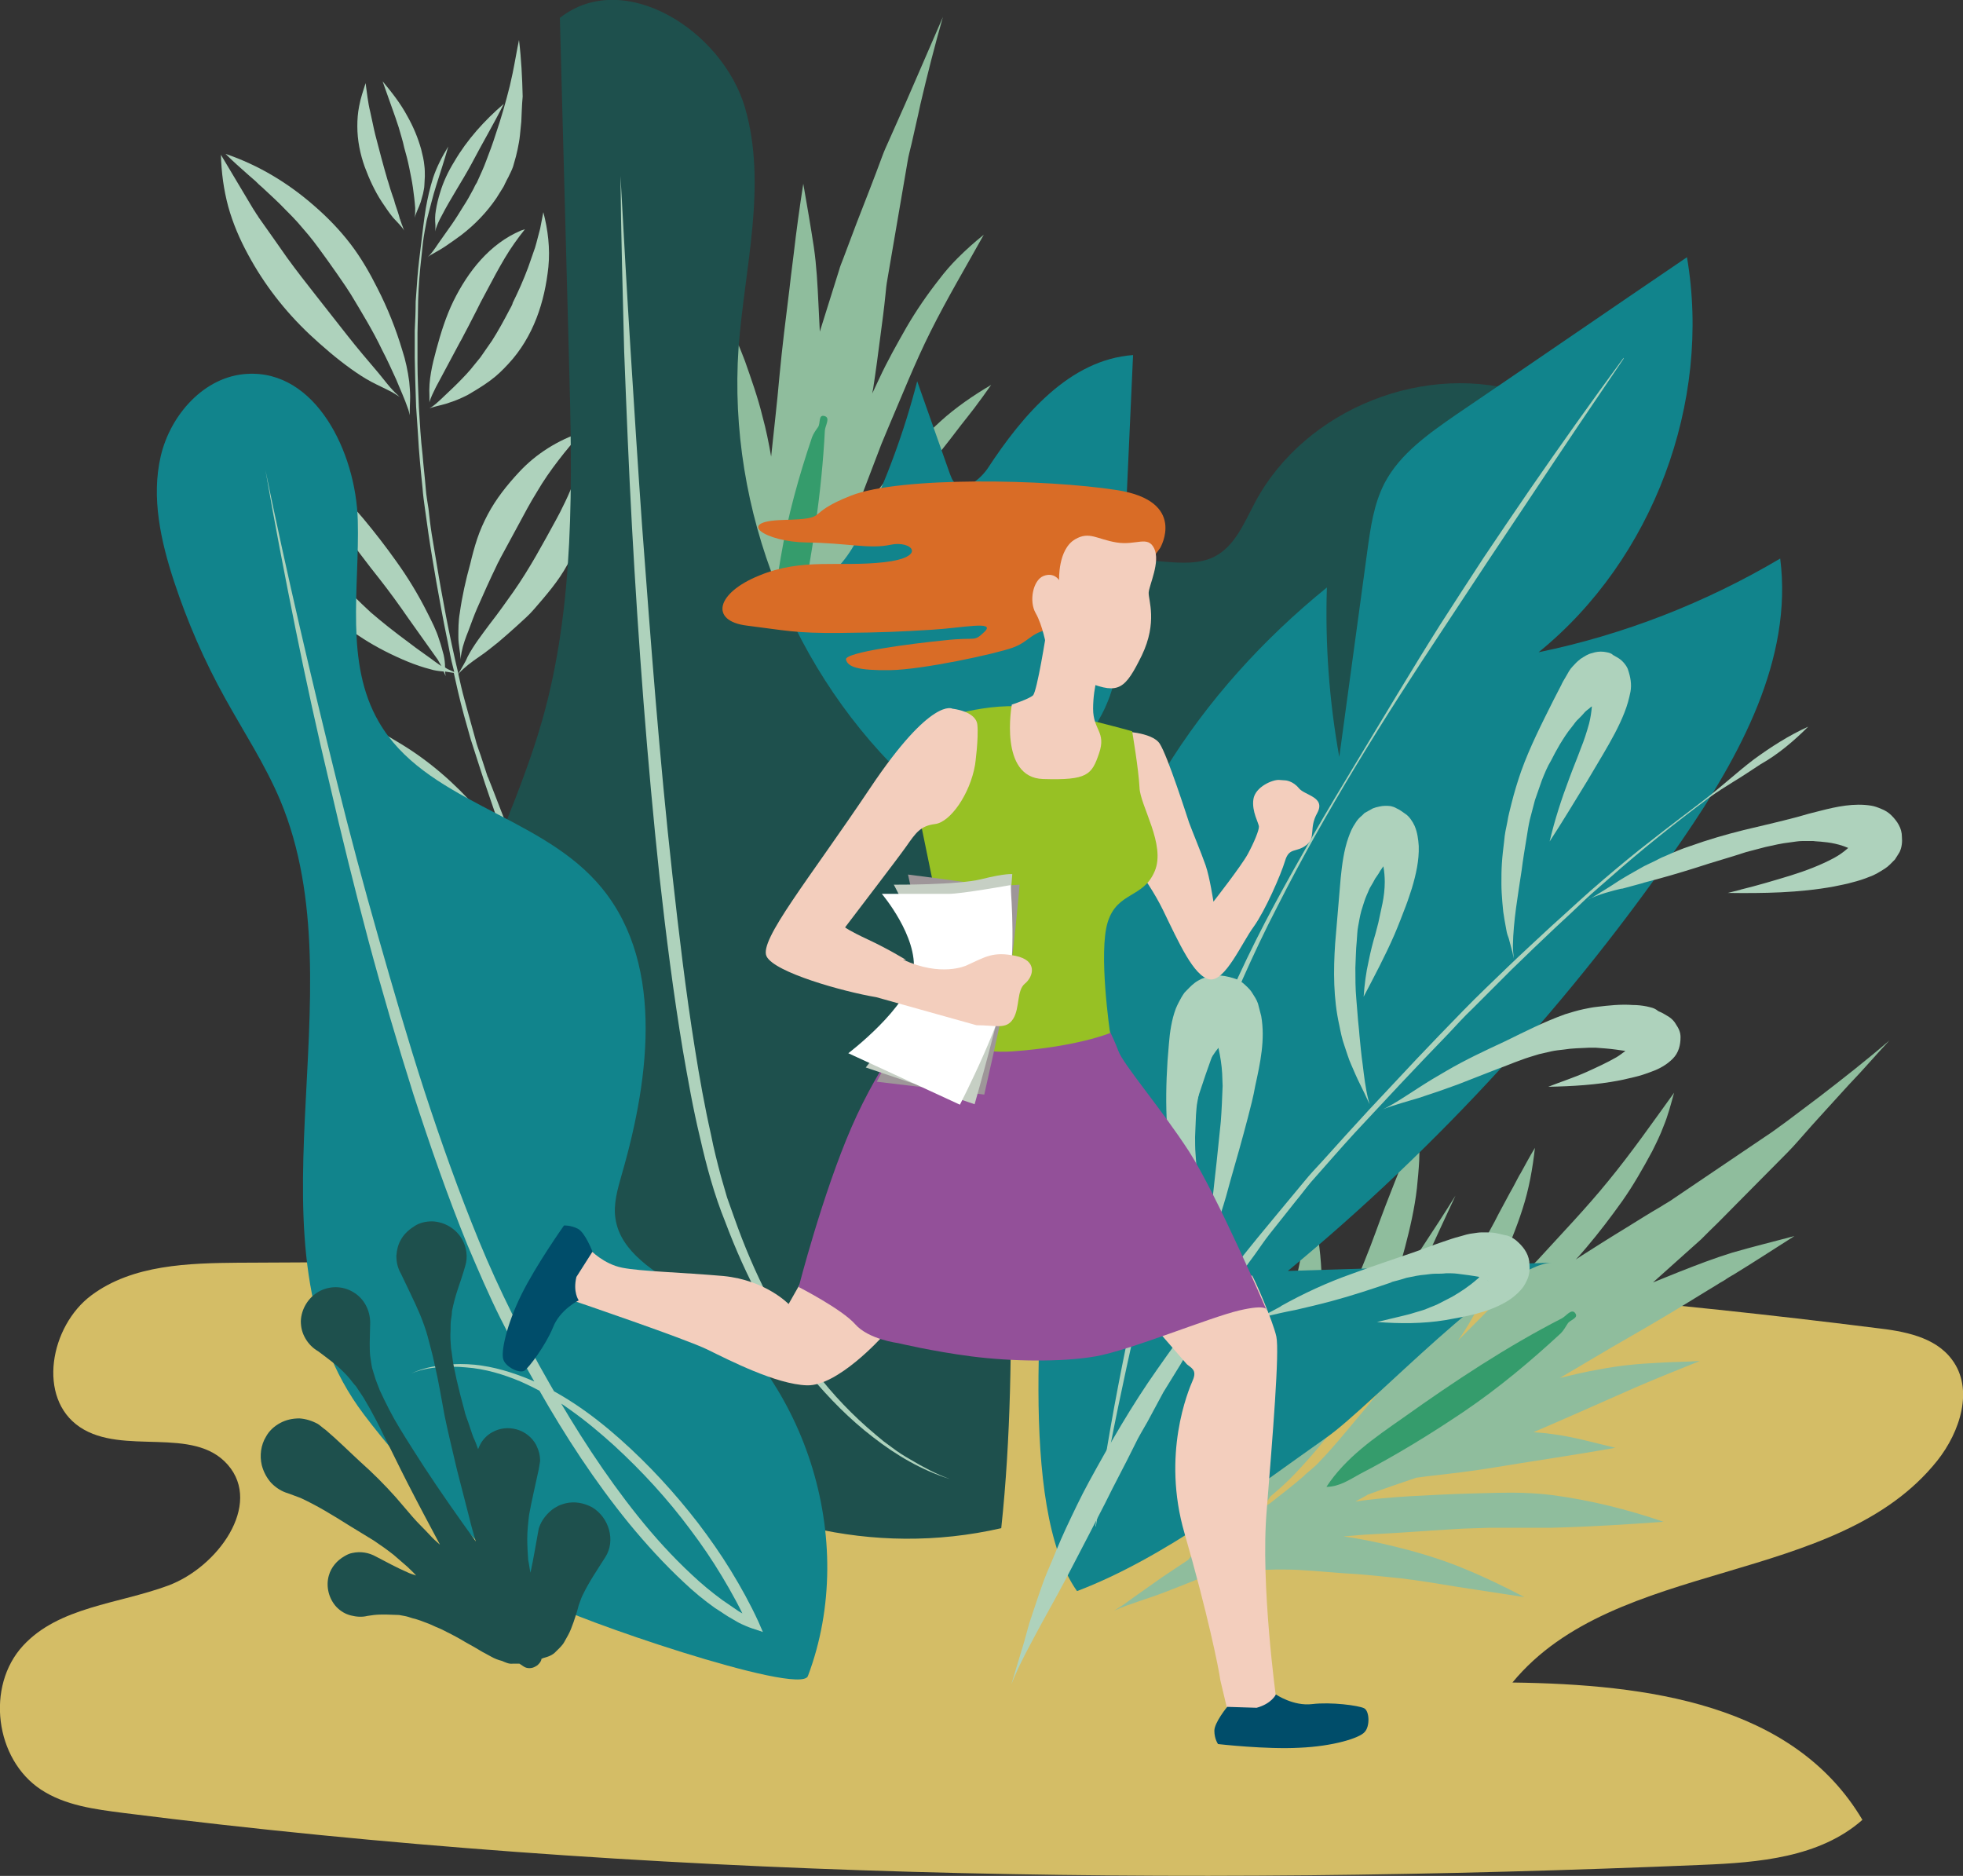 <?xml version="1.0" encoding="utf-8"?>
<!-- Generator: Adobe Illustrator 24.0.2, SVG Export Plug-In . SVG Version: 6.00 Build 0)  -->
<svg version="1.1" xmlns="http://www.w3.org/2000/svg" xmlns:xlink="http://www.w3.org/1999/xlink" x="0px" y="0px"
	 viewBox="0 0 427.4 408.4" style="enable-background:new 0 0 427.4 408.4;" xml:space="preserve">
<rect x="0" y="0" width="427.4" height="408.4" fill="#333333" stroke="none"/>
<style type="text/css">
	.st0{fill:#D4BD66;}
	.st1{fill:#8FBD9D;}
	.st2{fill:#359C6C;}
	.st3{fill:#AED2BC;}
	.st4{fill:#1E504D;}
	.st5{fill:#11848C;}
	.st6{fill:#F3CEBD;}
	.st7{fill:#935099;}
	.st8{fill:#97C124;}
	.st9{fill:#D96C26;}
	.st10{fill:#004D6A;}
	.st11{fill:#9E9699;}
	.st12{fill:#C6CFC4;}
	.st13{fill:#FFFFFF;}
</style>
<g id="Calque_1">
</g>
<g id="Mode_Isolation">
	<g>
		<path class="st0" d="M174.7,274.3c-40.8,0.2-81.6,0.4-122.4,0.6c-11.3,0.1-23.4,0.4-32.4,7.1c-9,6.7-11.9,22.4-2.5,28.7
			c9.4,6.3,24.7-0.4,32.2,8.2c7.6,8.7-2.2,22.3-13,26.3S12.8,349.8,5,358.3c-8.1,8.8-6.1,24.7,3.9,31.3c5.3,3.5,11.8,4.3,18,5.1
			C140,409,256.7,410.8,370.6,406c12.3-0.5,25.6-1.6,34.9-9.8c-15-25.3-46.8-29.5-76.2-29.9c22.5-27.3,70.5-20.7,92.5-48.3
			c5-6.3,8-15.6,3.2-22c-3.7-5-10.5-6.2-16.7-6.9c-90.6-11.4-182.1-15.6-273.4-12.7"/>
		<g>
			<path class="st1" d="M225.4,132.9C225.4,132.9,225.3,132.9,225.4,132.9c-4.4,0.9-8.8,2-13.1,3.5c-4,1.5-8,3.3-11.8,5.2
				c-3.2,1.6-6.4,3.3-9.4,5.3c0.2-0.2,0.3-0.4,0.5-0.6c2.8-3.2,5.6-6.5,8.5-9.6c2.9-3.1,5.8-6.2,8.8-9.2c2.9-3.1,6-6,9-9
				c4.7-4.7,9.2-9.6,13.8-14.4c0,0,0,0,0,0c0,0,0,0,0,0c-2.7,1.2-5.3,2.4-8,3.8c-1.8,0.9-3.5,1.9-5.2,2.9c-3.8,2.3-7.3,5-10.7,7.7
				c-1.5,1.2-3,2.6-4.4,3.9c-1.3,1.2-2.6,2.3-3.8,3.5c4.6-7.4,9.2-14.8,14-22.1c0,0,0,0,0,0c0,0,0,0,0,0c-6.9,8.1-13.9,16-20.8,24.1
				c-1,1.2-2.1,2.5-3.1,3.8c-1.3,1.6-2.6,3.2-3.7,4.9c-2.4,3.3-4.6,6.8-6.5,10.3c-2.5,4.4-4.7,8.9-6.6,13.6c-0.9,2.3-1.7,4.6-2.3,7
				c-0.6,0.9-1.1,1.7-1.6,2.6c0.1-0.7,0.1-1.3,0.2-2c0.7-3,1.5-6,2.3-9c0-0.2,0.1-0.3,0.2-0.5c0,0,0,0,0,0c0,0,0,0,0,0
				c0.1-0.3,0.1-0.6,0.2-0.9c0.1-0.2,0.1-0.5,0.2-0.7c0.3-0.9,0.6-1.7,0.9-2.6c1.5-3.8,3.3-7.4,5.1-11c1.9-3.9,3.9-7.7,5.9-11.6
				c1.9-3.7,4-7.3,6.1-10.9c2.1-3.7,4.3-7.3,6.5-10.8c2.1-3.3,4.4-6.5,6.6-9.7c0.5-0.7,1-1.3,1.5-2c1.5-1.9,3-3.8,4.5-5.8
				c0.5-0.6,1-1.3,1.5-1.9c0.5-0.6,0.9-1.2,1.4-1.8c1.3-1.7,2.5-3.4,3.7-5.1c0,0,0,0,0,0c0,0,0,0,0,0c-3.9,2.3-7.7,4.9-11,7.9
				c-3.2,2.9-6.2,6.1-9.1,9.4c-2.9,3.4-5.6,7-8.2,10.6c-1.1,1.5-2.1,3.1-3.1,4.7c0.3-0.8,0.6-1.6,0.9-2.4c2.2-5.8,4.4-11.5,6.6-17.3
				c0.5-1.2,1-2.4,1.5-3.6c3-7,5.8-14.1,9.2-20.9c3.6-7.2,7.7-14.1,11.6-21.1c0,0,0,0,0,0c0,0,0,0,0,0c-2,1.6-3.9,3.3-5.7,5.1
				c-1.4,1.4-2.8,3-4,4.6c-2.6,3.3-5,6.8-7.1,10.4c-2.1,3.7-4.2,7.4-6,11.3c-0.5,1.1-1,2.1-1.5,3.2c0.1-0.3,0.1-0.7,0.2-1
				c0.6-3.9,1.1-7.7,1.6-11.6c0.4-3,0.8-6,1.1-9c0.1-1.1,0.2-2.1,0.4-3.2c1.5-8.6,2.9-17.1,4.4-25.7c0.2-1.3,0.6-2.7,0.9-4
				c0.6-2.8,1.3-5.6,1.9-8.5c1.5-6.4,3.1-12.7,4.9-19c0,0,0,0,0,0c0,0,0,0,0,0c-1.7,4-3.5,8-5.2,12c-1,2.3-2,4.6-3,6.9
				c-1.2,2.7-2.4,5.4-3.6,8.1c-0.5,1.1-1,2.2-1.4,3.3c-1.8,4.9-3.7,9.7-5.6,14.6c-1,2.6-1.9,5.1-2.9,7.7c-0.3,0.8-0.7,1.7-0.9,2.5
				c-1.4,4.5-2.8,8.9-4.2,13.4c-0.1-2-0.2-4.1-0.3-6.1c-0.2-4.1-0.4-8.2-1-12.3c-0.7-4.6-1.5-9.2-2.3-13.8c0,0,0,0,0,0c0,0,0,0,0,0
				c-0.8,5.1-1.5,10.2-2.1,15.4c-0.1,0.8-0.2,1.6-0.3,2.4c-0.1,0.8-0.2,1.6-0.3,2.4c-0.1,0.9-0.2,1.8-0.3,2.6
				c-0.8,6.4-1.6,12.8-2.2,19.2c-0.5,5.8-1.2,11.6-1.8,17.4c-0.5-2.9-1.1-5.9-1.9-8.8c-1-4.1-2.4-8-3.8-12c-1.1-2.9-2.3-5.7-3.5-8.5
				c0,0,0,0,0,0c0,0,0,0,0,0c0.3,5.1,0.5,10.2,0.6,15.3c0.1,4,0.1,8.1,0.1,12.1c0,4,0.1,8,0.2,12c-0.6-1.2-1.3-2.4-2-3.5
				c-2.4-4-5.6-7.6-8.4-11.3c0,0,0,0,0,0c0,0,0,0,0,0c2.3,8.9,4.8,17.7,7.2,26.5c1.2,4.2,2.5,8.3,3.8,12.5c0.3,1,0.6,2,1,3.1
				c0.3,3.7,0.7,7.5,1,11.2c0,0,0,0,0,0c0,0.2,0,0.4-0.1,0.6c-0.1,0.8-0.1,1.7-0.2,2.5c-0.5-1.9-1.1-3.7-1.8-5.6
				c-1.4-4-2.9-8-4.5-11.9c-1.5-3.8-3.1-7.6-4.7-11.3c-1.6-3.7-3.3-7.4-5.5-10.8c-4.4-7.1-9.6-13.6-15.3-19.7c0,0,0,0,0,0
				c0,0,0,0,0,0c2.8,7.6,5.7,15.2,8.9,22.7c0.4,0.9,0.8,1.8,1.2,2.7c0.3,0.8,0.7,1.6,1,2.4c0.3,0.8,0.7,1.5,1,2.3
				c0.4,0.9,0.8,1.8,1.2,2.7c0.3,0.8,0.7,1.5,1,2.3c0.8,1.9,1.5,3.7,2.3,5.6c0.9,2.1,1.6,4.2,2.4,6.3c1.5,4,3,7.9,4.5,11.9
				c0.8,2.1,1.6,4.2,2.3,6.2c-0.4-0.6-0.8-1.2-1.2-1.8c-2.4-3.6-5-7-7.8-10.3c-2.7-3.2-5.5-6.2-8.5-9.1c-3.4-3.3-7.2-6.3-10.9-9.2
				c0,0,0,0,0,0c0,0,0,0,0,0c2.6,4.1,5.3,8.1,7.9,12.2c2.3,3.5,4.8,7,6.9,10.6c2.1,3.6,4.2,7.2,6.2,10.9c2,3.8,4.3,7.5,6.1,11.4
				c0.2,0.5,0.5,1.1,0.7,1.6c0.4,1.1,0.9,2.2,1.3,3.3c0.6,1.6,1.2,3.2,1.7,4.8c0.8,2.2,1.4,4.5,2,6.8c0.1,3.1,0.2,6.1,0.4,9.2
				c0.1,1.9,0.3,3.8,0.5,5.7c0.2,2.1,0.5,4.1,0.4,6.2c0,0,0,0,0,0c0-0.2,0-0.4,0.1-0.6c0,0,0,0,0,0c0.2-2,0.7-3.9,1.1-5.9
				c0.4-2,0.8-4.1,1.1-6.1c0.4-2.2,0.7-4.5,1.1-6.7c0.6-1.2,1.3-2.4,1.9-3.6c1.4-2.7,3-5.2,4.7-7.7c0.9-1.2,1.8-2.4,2.8-3.5
				c1.3-1.4,2.6-2.8,3.9-4.2c2.6-2.8,5.4-5.4,8.2-8c2.7-2.5,5.5-4.8,8.3-7.1c2.8-2.3,5.6-4.5,8.4-6.8c0.7-0.6,1.4-1.1,2.1-1.7
				c0.7-0.5,1.4-1.1,2.1-1.6c2.7-2,5.4-4.1,8.1-6C218.9,137.1,222.2,135,225.4,132.9C225.4,132.9,225.4,132.9,225.4,132.9z"/>
			<path class="st2" d="M167.4,155.5c-1.2-2.5-0.6-5.3-0.5-7.8c0.5-8.8,1.6-17.6,3.1-26.4c1.5-8.9,3.9-17.5,6.8-26.1
				c0.3-0.8,0.8-1.5,1.3-2.2c0.6-0.8,0-2.9,1.5-2.4c1.2,0.4,0.1,2,0,3.1c-0.7,13.6-2.8,27-5.4,40.3
				C172.8,141.4,171.5,148.9,167.4,155.5L167.4,155.5z"/>
		</g>
		<g>
			<path class="st1" d="M285.4,261.6C285.4,261.6,285.4,261.6,285.4,261.6c1,4.4,1.9,8.8,2.2,13.4c0.3,4.3,0.3,8.6,0.1,12.9
				c-0.1,3.6-0.4,7.2-0.9,10.7c0.1-0.2,0.2-0.4,0.3-0.7c1.8-3.9,3.6-7.8,5.3-11.8c1.6-3.9,3.2-7.9,4.8-11.8c1.6-3.9,3-8,4.5-11.9
				c2.4-6.2,4.9-12.4,7.4-18.5c0,0,0,0,0,0c0,0,0,0,0,0c0,2.9,0,5.9-0.1,8.8c-0.1,2-0.3,4-0.5,6c-0.5,4.4-1.5,8.7-2.6,12.9
				c-0.5,1.9-1.1,3.8-1.7,5.7c-0.5,1.6-1,3.3-1.6,4.9c4.8-7.3,9.7-14.5,14.3-21.9c0,0,0,0,0,0c0,0,0,0,0,0
				c-4.5,9.6-8.8,19.3-13.4,28.9c-0.7,1.5-1.4,2.9-2.2,4.4c-0.9,1.8-1.9,3.6-2.9,5.4c-2.1,3.5-4.3,6.9-6.7,10.2
				c-3,4.1-6.2,7.9-9.7,11.6c-1.7,1.8-3.5,3.4-5.4,5c-0.6,0.9-1.1,1.7-1.8,2.5c0.6-0.3,1.2-0.7,1.7-1c2.4-1.9,4.9-3.8,7.2-5.8
				c0.1-0.1,0.3-0.2,0.4-0.4c0,0,0,0,0,0c0,0,0,0,0,0c0.2-0.2,0.5-0.4,0.7-0.6c0.2-0.2,0.4-0.3,0.6-0.5c0.7-0.6,1.4-1.2,2-1.9
				c2.8-2.9,5.4-6.1,8-9.2c2.8-3.3,5.5-6.7,8.1-10.1c2.6-3.3,5-6.7,7.4-10.1c2.5-3.4,4.9-6.9,7.2-10.4c2.1-3.3,4.1-6.7,6.1-10.1
				c0.4-0.7,0.8-1.5,1.2-2.2c1.1-2.2,2.3-4.3,3.4-6.4c0.4-0.7,0.8-1.4,1.2-2.2c0.4-0.7,0.7-1.4,1.1-2c1-1.8,2-3.7,3.1-5.5
				c0,0,0,0,0,0c0,0,0,0,0,0c-0.5,4.5-1.3,9-2.7,13.3c-1.3,4.1-3,8.2-4.8,12.1c-1.9,4.1-4,8-6.3,11.9c-0.9,1.6-1.9,3.2-3,4.7
				c0.6-0.6,1.2-1.2,1.8-1.8c4.4-4.4,8.7-8.8,13-13.1c0.9-0.9,1.8-1.9,2.7-2.8c5.1-5.6,10.4-11.1,15.2-17
				c5.1-6.2,9.7-12.8,14.4-19.3c0,0,0,0,0,0c0,0,0,0,0,0c-0.7,2.5-1.3,4.9-2.3,7.3c-0.7,1.9-1.6,3.7-2.5,5.5
				c-2,3.7-4.1,7.4-6.5,10.8c-2.5,3.5-5,6.8-7.8,10.1c-0.8,0.9-1.5,1.8-2.3,2.6c0.3-0.2,0.6-0.4,0.9-0.6c3.3-2.1,6.6-4.2,9.9-6.2
				c2.6-1.6,5.1-3.2,7.7-4.7c0.9-0.6,1.9-1.1,2.7-1.7c7.2-4.9,14.4-9.7,21.6-14.6c1.1-0.8,2.2-1.6,3.3-2.4c2.3-1.7,4.6-3.5,6.9-5.2
				c5.2-4,10.3-8,15.3-12.3c0,0,0,0,0,0c0,0,0,0,0,0c-3,3.2-5.8,6.5-8.8,9.6c-1.7,1.9-3.4,3.7-5.1,5.6c-2,2.2-4,4.4-5.9,6.6
				c-0.8,0.9-1.6,1.8-2.5,2.7c-3.7,3.7-7.3,7.4-11,11.1c-1.9,1.9-3.8,3.9-5.8,5.8c-0.6,0.6-1.3,1.3-1.9,1.9c-3.5,3.1-7,6.3-10.5,9.4
				c1.9-0.8,3.8-1.5,5.7-2.3c3.8-1.5,7.7-3,11.6-4.2c4.5-1.3,9-2.4,13.5-3.6c0,0,0,0,0,0c0,0,0,0,0,0c-4.4,2.8-8.7,5.6-13.1,8.3
				c-0.7,0.4-1.4,0.8-2.1,1.3c-0.7,0.4-1.4,0.8-2,1.2c-0.8,0.5-1.5,0.9-2.3,1.4c-5.5,3.4-11,6.7-16.6,9.9c-5.1,2.9-10,5.9-15,8.8
				c2.9-0.7,5.8-1.4,8.8-1.9c4.1-0.8,8.3-1.2,12.5-1.4c3.1-0.2,6.1-0.2,9.2-0.4c0,0,0,0,0,0c0,0,0,0,0,0c-4.7,1.9-9.5,3.8-14.1,5.8
				c-3.7,1.6-7.4,3.3-11.1,4.9c-3.6,1.6-7.3,3.2-11,4.8c1.3,0.1,2.7,0.2,4,0.4c4.7,0.6,9.2,1.9,13.8,3c0,0,0,0,0,0c0,0,0,0,0,0
				c-9,1.6-18.1,2.9-27.1,4.4c-4.3,0.7-8.6,1.2-13,1.7c-1.1,0.1-2.1,0.3-3.2,0.4c-3.5,1.2-7.1,2.4-10.6,3.7c0,0,0,0,0,0
				c-0.2,0.1-0.3,0.2-0.5,0.3c-0.7,0.4-1.5,0.8-2.2,1.2c1.9-0.3,3.9-0.5,5.8-0.7c4.2-0.4,8.5-0.6,12.7-0.8c4.1-0.2,8.2-0.3,12.3-0.4
				c4-0.1,8.1,0,12.1,0.5c8.3,1.1,16.3,3.1,24.2,5.8c0,0,0,0,0,0c0,0,0,0,0,0c-8.1,0.6-16.2,1.1-24.3,1.3c-1,0-1.9,0-2.9,0
				c-0.9,0-1.7,0-2.6,0c-0.8,0-1.7,0-2.5,0c-1,0-2,0-2.9,0c-0.8,0-1.7,0-2.5,0c-2,0.1-4,0.1-6,0.2c-2.2,0.1-4.5,0.3-6.7,0.4
				c-4.2,0.3-8.5,0.6-12.7,0.8c-2.2,0.1-4.4,0.3-6.6,0.5c0.7,0.1,1.4,0.2,2.1,0.3c4.2,0.7,8.5,1.7,12.6,2.8c4,1.1,8,2.4,11.8,4
				c4.4,1.8,8.7,3.9,12.9,6.1c0,0,0,0,0,0c0,0,0,0,0,0c-4.8-0.7-9.6-1.5-14.4-2.2c-4.2-0.7-8.4-1.4-12.6-1.9
				c-4.1-0.4-8.3-0.9-12.5-1.1c-4.3-0.3-8.6-0.8-12.9-0.8c-0.6,0-1.2,0-1.7,0c-1.2,0-2.4,0.1-3.5,0.1c-1.7,0.1-3.4,0.2-5.1,0.4
				c-2.4,0.2-4.7,0.6-7,1c-2.8,1.2-5.7,2.3-8.5,3.4c-1.8,0.7-3.6,1.3-5.4,1.9c-2,0.7-3.9,1.3-5.8,2.2c0,0,0,0,0,0
				c0.2-0.1,0.4-0.2,0.5-0.3c0,0,0,0,0,0c1.7-1,3.3-2.3,4.9-3.4c1.7-1.2,3.4-2.4,5.1-3.6c1.9-1.3,3.8-2.5,5.7-3.8
				c0.9-1.1,1.7-2.1,2.5-3.2c1.8-2.4,3.5-4.9,5-7.5c0.7-1.3,1.4-2.6,2-4c0.8-1.8,1.5-3.5,2.3-5.3c1.5-3.5,2.7-7.1,3.9-10.8
				c1.1-3.4,2.1-7,3-10.5c0.9-3.5,1.8-6.9,2.7-10.4c0.2-0.9,0.4-1.7,0.6-2.6c0.2-0.9,0.4-1.7,0.6-2.6c0.7-3.3,1.5-6.6,2.1-9.9
				C284.2,269.2,284.7,265.4,285.4,261.6C285.4,261.6,285.4,261.6,285.4,261.6z"/>
			<path class="st2" d="M288.8,323.7c2.8,0,5.1-1.6,7.3-2.8c7.9-4.1,15.4-8.7,22.8-13.7c7.5-5.1,14.3-10.8,20.9-16.9
				c0.6-0.6,1-1.3,1.5-2.1c0.5-0.9,2.6-1.2,1.6-2.4c-0.8-0.9-1.9,0.7-2.8,1.2c-12.1,6.2-23.4,13.7-34.5,21.6
				C299.3,313,293,317.3,288.8,323.7L288.8,323.7z"/>
		</g>
		<g>
			<path class="st3" d="M130.1,225.1c0,0,0-0.1,0-0.1c0,0,0,0,0,0C130,225,130,225,130.1,225.1z"/>
			<path class="st3" d="M115.6,185.1c-0.5,0.2-1,0.4-1.5,0.6c0,0,0,0,0,0c0.1-0.1,0.2-0.1,0.3-0.2c0,0,0,0,0,0
				c0.9-0.6,1.6-1.3,2.3-2.1c1.6-1.8,3-3.8,4.5-5.7c1.5-2,3-4.1,4.5-6.1c1.4-1.9,2.8-3.8,4-5.8c0.7-1.1,1.4-2.1,2-3.2
				c0.7-1.2,1.3-2.4,2-3.6c0.7-1.5,1.5-2.9,2.1-4.4c0.4-1,0.9-2.1,1.3-3.1c0.4-0.9,0.7-1.9,1-2.8c1.3-3.5,2.1-7,3.1-10.6
				c0.2-0.8,0.4-1.7,0.6-2.5c0.2-0.8,0.3-1.7,0.5-2.5c0.2-0.8,0.3-1.6,0.5-2.3c0,0,0,0,0,0c0.4-1.7,0.9-3.5,1.4-5.2c0,0,0,0,0,0
				c0,0,0,0,0,0c0.3,4.1-0.1,8.1-0.8,12.2c-0.6,3.6-1.4,7.2-2.3,10.8c-0.9,3.6-2.1,7.1-3.4,10.5c-0.7,1.8-1.6,3.5-2.4,5.3
				c-0.4,0.7-0.8,1.4-1.2,2.1c-0.5,0.9-1,1.7-1.5,2.5c-1.1,1.6-2.1,3.2-3.3,4.7c-1.4,1.8-3,3.5-4.6,5.2c-1.4,1.4-3,2.7-4.6,3.9
				C118.8,183.8,117.2,184.6,115.6,185.1z"/>
			<path class="st3" d="M118,168.3c0.9-3.6,2.1-7.1,3.4-10.6c2.5-6.9,5.9-13.6,10.7-19.2c1.4-1.6,2.8-3,4.5-4.3c0,0,0,0,0,0
				c0,0,0,0,0,0c-1.9,5.1-4.1,10.2-5.9,15.3c-1,2.7-1.9,5.4-3,8c-1.1,2.6-2.4,5.1-3.7,7.6c-1.1,2.2-2.3,4.5-3.6,6.7
				c-0.7,1.2-1.4,2.3-2.1,3.5c-0.6,1-1.3,2-1.9,3.1c0,0,0,0,0,0c-0.1,0.3-0.3,0.6-0.4,0.9c0,0,0,0,0,0c0.1-0.2,0.1-0.4,0.2-0.7
				c0,0,0,0,0,0c0.4-1.7,0.5-3.4,0.7-5.1C117.1,171.8,117.6,170,118,168.3z"/>
			<path class="st3" d="M61.7,150.3C61.7,150.3,61.7,150.3,61.7,150.3c4.2,5.7,9.2,10.7,14.4,15.5c0.3,0.3,0.7,0.6,1,0.9
				c1.3,1.1,2.5,2.2,3.8,3.2c1.3,1.1,2.6,2.1,3.9,3.1c2.5,2,5,4,7.6,5.8c5.4,3.7,11,6.9,16.8,9.9c0,0-0.1-0.1-0.1-0.1
				c0.2,0.1,0.5,0.3,0.7,0.4c0,0-0.1,0-0.1-0.1c0.9,0.5,1.8,0.9,2.8,1.2c0,0,0,0,0,0c-1.7-0.3-3.5-0.3-5.2-0.4
				c-1.8-0.1-3.6-0.5-5.4-0.9c-3.4-0.8-6.6-2.1-9.8-3.5c-3.4-1.5-6.8-3.2-9.9-5.3c-3.1-2.1-6-4.7-8.7-7.4c-3.2-3.2-6.1-6.7-8.2-10.7
				c-1-1.9-1.9-3.9-2.5-6C62.2,154.1,61.8,152.3,61.7,150.3C61.6,150.3,61.7,150.3,61.7,150.3z"/>
			<path class="st3" d="M103.9,117.3c0.6-1.8,1.4-3.6,2.3-5.3c1.8-3.4,4.2-6.4,6.8-9.2c3.7-4,8.5-7,13.7-8.7c0,0,0,0,0,0
				c-1.8,2-3.5,4-5.1,6.1c-1.7,2.2-3.3,4.5-4.7,6.9c-1.5,2.4-2.8,4.9-4.1,7.3c-1.3,2.4-2.6,4.8-3.9,7.2c-0.2,0.5-0.5,0.9-0.7,1.4
				c-1.5,3.1-2.9,6.2-4.3,9.4c-0.7,1.6-1.3,3.3-1.9,4.9c-0.6,1.5-1.2,3.1-1.5,4.7c-0.1,0.5-0.2,1.1-0.2,1.6c0,0,0,0,0,0
				c-0.1-1.7-0.5-3.3-0.5-4.9c0-1.7,0-3.5,0.3-5.2c0.5-3.6,1.3-7.2,2.3-10.8C102.8,121,103.3,119.1,103.9,117.3z"/>
			<path class="st3" d="M49.9,94.8C49.9,94.8,49.9,94.8,49.9,94.8C50,94.8,50,94.8,49.9,94.8c0.9,2.1,2,4,3.3,6
				c0.2,0.2,0.3,0.5,0.5,0.7c3.9,5.7,8.3,11.1,12.6,16.5c2.2,2.7,4.5,5.3,6.9,7.8c2.4,2.6,4.9,5.1,7.5,7.5c1.3,1.1,2.6,2.2,4,3.3
				c1.5,1.2,3,2.3,4.6,3.5c1.4,1.1,2.9,2.1,4.4,3.2c0.8,0.6,1.6,1.2,2.4,1.7c-0.3-0.5-0.5-0.9-0.8-1.4c-2.1-3-4.3-6-6.4-9
				c-2-2.9-4.1-5.8-6.3-8.6c-1.3-1.6-2.5-3.2-3.8-4.9c-1.1-1.5-2.3-2.9-3.5-4.3c-2.3-2.8-4.8-5.3-7.4-7.9c-2-2.1-4.2-4-6.3-6
				c-1.6-1.3-3.1-2.7-4.7-4c-1.9-1.5-3.9-2.9-5.8-4.4c0,0,0,0,0,0c0,0,0,0,0,0c3.9,0.9,7.6,2.2,11.2,4c1.6,0.9,3.3,1.8,4.8,2.8
				c1.7,1.2,3.3,2.5,4.8,3.9c1.3,1.1,2.4,2.4,3.6,3.6c1.2,1.3,2.4,2.7,3.6,4.1c2.5,3,4.9,6.1,7.1,9.2c2.6,3.6,4.9,7.4,6.9,11.4
				c0.9,1.8,1.9,3.7,2.5,5.7c0.4,1.1,0.7,2.3,1,3.4c0.2,0.9,0.3,1.8,0.3,2.7c0,0,0,0,0,0c0.4,0.3,0.8,0.5,1.3,0.7c0,0,0,0,0,0
				c0.2,0.1,0.5,0.2,0.7,0.3c-0.2-0.8-0.4-1.6-0.6-2.4c-0.4-1.8-0.7-3.7-1.1-5.5c-0.8-3.9-1.5-7.8-2.2-11.7c-0.6-3.5-1.2-7-1.7-10.4
				c-0.3-1.9-0.5-3.8-0.8-5.7c-0.2-1.4-0.4-2.9-0.5-4.3c-0.4-3.9-0.8-7.9-1-11.8c-0.1-2-0.3-4-0.4-5.9c-0.1-2.1-0.1-4.1-0.2-6.2
				c0-1.5-0.1-3-0.1-4.5c0-2,0-3.9,0-5.9c0.1-2.1,0.2-4.2,0.2-6.3c0.1-1.8,0.3-3.7,0.4-5.5c0.2-2.4,0.5-4.8,0.8-7.2
				c0.3-2.5,0.6-5.1,1-7.6c0.4-2.3,0.9-4.5,1.6-6.7c0.8-2.4,2-4.7,3.3-6.8c0,0,0,0,0,0c0,0,0,0,0,0c-0.8,2.8-1.7,5.6-2.6,8.4
				c-0.8,2.5-1.4,5.1-2.1,7.7c-0.3,1.6-0.6,3.1-0.8,4.7c-0.2,1.9-0.4,3.7-0.6,5.6c-0.3,3.2-0.5,6.3-0.5,9.5c0,1.6-0.1,3.1-0.1,4.7
				c0,2.2,0,4.4,0,6.6c0,3.2,0.2,6.4,0.3,9.6c0.2,3.4,0.4,6.9,0.8,10.3c0.2,2.5,0.5,4.9,0.7,7.4c0.1,1.5,0.4,3,0.6,4.4
				c0.2,1.8,0.4,3.6,0.7,5.5c0.4,2.2,0.7,4.4,1.1,6.6c0.6,3.7,1.3,7.5,2,11.2c0.8,4.2,1.7,8.4,2.7,12.6c0.4-0.7,0.8-1.4,1.2-2.1
				c0.3-0.5,0.6-1.1,0.8-1.6c0,0,0,0,0,0c1.3-2.5,3.1-4.8,4.8-7.1c1.8-2.3,3.5-4.7,5.2-7.1c3.5-5,6.4-10.4,9.3-15.7
				c0.3-0.5,0.5-1,0.8-1.5c0.8-1.6,1.6-3.2,2.3-4.9c0.8-1.8,1.5-3.6,2.2-5.4c0.7-1.7,1.3-3.5,2-5.2c0.8-1.9,1.5-3.9,2.2-5.8
				c0,0,0,0,0,0c0,0,0,0,0,0c0.5,3.7,0.5,7.4,0.1,11.2c-0.2,1.8-0.5,3.5-0.9,5.2c-0.4,1.8-0.8,3.6-1.4,5.4c-1.3,3.8-3,7.4-4.9,10.9
				c-1.9,3.5-4.6,6.6-7.2,9.6c-1.1,1.3-2.4,2.4-3.7,3.6c-1.3,1.2-2.7,2.4-4.1,3.6c-1.4,1.1-2.7,2.2-4.2,3.2
				c-1.6,1.1-3.1,2.2-4.4,3.6c0,0,0,0,0,0c-0.1,0.1-0.1,0.1-0.1,0.2c0.4,1.8,0.8,3.6,1.3,5.4c0.3,1.1,0.6,2.2,0.9,3.3
				c0.5,1.8,1,3.6,1.5,5.4c0.3,1.3,0.8,2.5,1.2,3.7c0.5,1.5,1,3.1,1.5,4.6c0,0,0-0.1,0-0.1c1.3,3.2,2.5,6.5,3.8,9.7
				c0.9,2.1,1.8,4.2,2.7,6.4c0.7,1.6,1.4,3.2,2.2,4.8c1.6,3.6,3.3,7.2,4.9,10.9c1.3,3,2.7,5.9,4,8.8c1.1,2.5,2.2,4.9,3.1,7.4
				c1,2.6,2,5.2,2.8,7.8c0.7,2,1.3,4,1.9,6c0,0,0,0,0,0c0.4,1.2,0.9,2.3,1.2,3.5c0,0,0,0,0,0c0,0,0,0,0,0c-0.7-2-1.7-3.8-2.6-5.7
				c-0.8-1.7-1.7-3.4-2.5-5.1c-1.8-3.5-3.5-7.1-5.3-10.6c-3.1-6.4-6-12.9-8.6-19.5c-0.7-1.8-1.5-3.7-2.2-5.5
				c-0.2-0.2-0.4-0.4-0.7-0.7c-2.7-2.4-5.6-4.7-8.3-7.1c0.1,0,0.1,0.1,0.2,0.1c-0.8-0.7-1.6-1.4-2.4-2.1c0.1,0.1,0.2,0.2,0.4,0.3
				c-1.4-1.2-2.8-2.4-4.2-3.6c-1.3-1.1-2.7-2.2-4.1-3.3c-1.4-1.1-2.7-2.1-4.1-3.1c-1.4-1-2.7-2-4.1-3c-2.8-2-5.7-4-8.6-5.8
				c-3.3-2.1-6.7-4.2-10-6.4c0,0,0,0,0,0c0,0,0,0,0,0c7.7,1.2,14.9,4.5,21.5,8.6c6.3,3.8,11.9,8.7,16.7,14.2
				c1.7,1.9,3.3,3.8,4.6,5.9c0.7,1,1.3,2,1.9,3.1c0.3,0.6,0.6,1.2,1,1.9c-0.6-1.6-1.2-3.3-1.8-4.9c-1.4-3.8-2.7-7.7-4-11.5
				c-0.4-1.3-0.9-2.7-1.3-4c-0.6-1.9-1.2-3.7-1.8-5.6c-1-3.5-2-7-2.8-10.5c-0.3-1.3-0.6-2.7-0.9-4c0,0,0,0,0,0c0,0,0,0,0,0
				c-0.6-0.1-1.3-0.2-1.9-0.3c0,0.3,0.1,0.6,0.1,1c0,0,0,0,0,0c0-0.1-0.1-0.2-0.1-0.3c0,0,0,0,0,0c-0.1-0.2-0.2-0.5-0.3-0.7
				c-1-0.1-2-0.2-2.9-0.5c-1.6-0.4-3.3-1-4.8-1.6c-3.4-1.4-6.8-3.1-9.9-5.1c-6.3-4-12.1-8.9-17-14.6c-3.7-4.3-6.8-8.9-9.2-14.1
				c-1.1-2.4-2.1-5-2.6-7.6C49.9,100.1,49.7,97.5,49.9,94.8z"/>
			<path class="st3" d="M89.1,83.1c0.1,1.1,0.2,2.2,0.2,3.3c0,1.2-0.1,2.3-0.1,3.5c0,0,0,0,0,0c0,0.2,0,0.3,0,0.5c0,0,0,0,0,0
				c-0.1-0.5-0.2-1-0.4-1.5c-0.7-2.1-1.7-4.2-2.5-6.2c-1-2.2-2-4.4-3.1-6.5c-2-4.2-4.4-8.1-6.8-12.1c-0.4-0.6-0.7-1.1-1.1-1.7
				c-1.3-1.9-2.6-3.8-3.9-5.6c-1.4-1.9-2.7-3.8-4.2-5.6c-0.8-0.9-1.6-1.9-2.4-2.8c-0.8-0.9-1.7-1.8-2.6-2.7
				c-1.6-1.7-3.4-3.3-5.1-4.9c-0.5-0.4-1-0.9-1.5-1.4c-0.5-0.4-1-0.9-1.5-1.3c-1.7-1.5-3.4-3-5-4.6c0,0,0,0,0,0c0,0,0,0,0,0
				c7.1,2.4,13.6,6.3,19.3,11.3c2.9,2.5,5.6,5.3,7.9,8.3c2.3,3,4.2,6.3,5.9,9.7c2.2,4.3,4,8.8,5.4,13.5
				C88.3,78.4,88.8,80.8,89.1,83.1z"/>
			<path class="st3" d="M55.6,46.2c0.2,0.4,0.5,0.7,0.7,1.1c2.1,3,4.2,5.9,6.2,8.8c2.1,2.9,4.3,5.7,6.5,8.5c2.2,2.8,4.4,5.6,6.6,8.4
				c2.2,2.8,4.5,5.5,6.8,8.2c1.4,1.7,2.7,3.5,4.3,4.9c0,0,0,0,0,0c0.1,0.1,0.3,0.3,0.5,0.4c0,0,0,0,0,0c-0.6-0.4-1.2-0.7-1.8-1.1
				c0,0,0,0,0,0c0,0,0,0,0,0c0,0,0,0,0,0c0,0,0,0,0,0c-1.5-0.8-3.1-1.5-4.6-2.3c-1.5-0.8-3-1.8-4.4-2.8c-3.2-2.3-6.1-4.8-9-7.5
				c-5.4-5.1-9.9-10.9-13.4-17.4c-1.8-3.3-3.3-6.8-4.3-10.4c-1-3.7-1.5-7.5-1.6-11.3c0,0,0,0,0,0c0,0,0,0,0,0
				c2.3,3.8,4.5,7.6,6.8,11.4C55.1,45.4,55.3,45.8,55.6,46.2z"/>
			<path class="st3" d="M85.3,85.5C85.3,85.5,85.3,85.5,85.3,85.5C85.3,85.5,85.3,85.5,85.3,85.5C85.3,85.5,85.3,85.5,85.3,85.5z"/>
			<path class="st3" d="M94,88.6c1.3-0.9,2.4-2.1,3.6-3.2c1.4-1.3,2.7-2.6,4-4c0.3-0.3,0.5-0.6,0.8-0.9c0.7-0.9,1.5-1.8,2.2-2.7
				c0.8-1.2,1.7-2.4,2.5-3.6c1.4-2.2,2.6-4.4,3.8-6.7c0.3-0.5,0.6-1.1,0.8-1.6c-0.1,0.1-0.1,0.2-0.2,0.3c1.3-2.6,2.5-5.3,3.5-8
				c0.5-1.4,1-2.9,1.5-4.3c0.4-1.3,0.7-2.7,1.1-4.1c0.2-1.2,0.5-2.4,0.7-3.6c0,0,0,0,0,0c0,0,0,0,0,0c1,3.8,1.5,7.9,1.1,11.9
				c-0.4,3.8-1.2,7.6-2.6,11.2c-1.4,3.6-3.4,7-6.1,9.9c-1.2,1.3-2.4,2.5-3.9,3.6c-1.6,1.2-3.3,2.2-5,3.2c-1.2,0.6-2.5,1.2-3.8,1.6
				c-1.3,0.5-2.6,0.7-3.9,1.1c0,0,0,0,0,0c-0.2,0.1-0.4,0.1-0.6,0.2c0,0,0,0,0,0C93.7,88.8,93.8,88.7,94,88.6
				C94,88.6,94,88.6,94,88.6z"/>
			<path class="st3" d="M98.7,65.6c3.2-6.5,7.9-12.5,14.7-15.4c0.3-0.1,0.6-0.2,0.9-0.3c0,0,0,0,0,0c0,0,0,0,0,0
				c-1.6,2-3.1,4.1-4.4,6.3c-1.3,2.2-2.5,4.4-3.7,6.7c-0.3,0.5-0.5,1-0.8,1.5c-0.3,0.5-0.5,1-0.8,1.5c-0.3,0.6-0.6,1.2-0.9,1.8
				c-0.6,1.2-1.2,2.3-1.8,3.5c-0.3,0.6-0.6,1.1-0.9,1.7c-0.3,0.6-0.6,1.2-1,1.8c0.1-0.2,0.2-0.3,0.3-0.5c-1.8,3.4-3.6,6.7-5.4,10.1
				c-0.5,1.1-1.1,2.1-1.4,3.3c0,0,0,0,0,0c0,0.1,0,0.2,0,0.2c0,0,0,0,0,0c0-0.6,0-1.1,0-1.7c0,0,0,0,0,0.1
				c-0.2-3.4,0.6-6.8,1.5-10.1C96,72.4,97.1,68.9,98.7,65.6z"/>
			<path class="st3" d="M92.5,38.4c0,0.6-0.1,1.3-0.1,1.9c0,0.6-0.2,1.3-0.3,1.9c-0.2,0.6-0.3,1.2-0.5,1.8c-0.4,1.2-1,2.2-1.3,3.4
				c0,0,0,0,0,0c0.1-0.7,0.1-1.3,0.1-2c0-0.1,0-0.1,0-0.1c-0.1-1.5-0.3-3-0.5-4.5c-0.2-1.4-0.5-2.8-0.8-4.3c-0.3-1.5-0.7-3-1.1-4.4
				c-0.3-1.5-0.8-2.9-1.2-4.4c-0.2-0.7-0.5-1.4-0.7-2.1c-0.9-2.6-1.9-5.3-2.8-7.9c0,0,0,0,0,0c0,0,0,0,0,0c2,2.4,3.9,4.8,5.4,7.6
				c1.3,2.3,2.3,4.7,3,7.2c0.3,1.2,0.6,2.4,0.7,3.6C92.5,36.8,92.5,37.6,92.5,38.4z"/>
			<path class="st3" d="M85.6,47.4c-0.9-1.1-1.7-2.3-2.5-3.5c-1.5-2.3-2.7-4.9-3.7-7.6c-1-2.8-1.6-5.8-1.6-8.8
				c0-1.5,0.1-2.9,0.4-4.4c0.3-1.7,0.9-3.4,1.4-5c0,0,0,0,0,0c0,0,0,0,0,0c0.3,2.1,0.5,4.2,1,6.2c0.4,1.7,0.7,3.4,1.1,5
				c0.9,3.5,1.8,6.9,2.8,10.3c0-0.1-0.1-0.3-0.1-0.4c0.2,0.7,0.4,1.3,0.6,2c0.2,0.5,0.3,1,0.5,1.5c0.2,0.5,0.4,1.1,0.5,1.6
				c0.4,1.2,0.8,2.3,1.1,3.5c0.1,0.2,0.1,0.3,0.2,0.5c0,0,0,0,0,0c0.1,0.2,0.1,0.4,0.2,0.6c0.2,0.4,0.3,0.9,0.5,1.3c0,0,0,0,0,0
				C87.4,49.2,86.4,48.3,85.6,47.4z"/>
			<path class="st3" d="M87.3,47.9C87.3,47.9,87.2,47.9,87.3,47.9c0-0.1,0-0.1,0-0.1C87.2,47.8,87.2,47.9,87.3,47.9z"/>
			<path class="st3" d="M113.5,26.5c-0.1,1-0.2,2-0.3,3c-0.1,1-0.3,2-0.5,3c-0.2,1-0.5,2.1-0.8,3.1c-0.2,0.9-0.6,1.7-1,2.5
				c-0.2,0.5-0.6,1.1-0.8,1.6c-0.2,0.3-0.3,0.7-0.5,1c-0.5,0.8-1,1.6-1.5,2.4c-2.1,3.1-4.7,5.8-7.7,8.1c-1.1,0.8-2.2,1.6-3.4,2.4
				c-1,0.7-2.2,1.3-3.2,1.9c0,0,0,0,0,0c-0.3,0.2-0.5,0.3-0.7,0.5c0,0,0,0,0,0c0.2-0.2,0.3-0.3,0.5-0.5c0,0,0,0,0,0
				c0.9-1,1.6-2.2,2.4-3.3c0.8-1.1,1.6-2.3,2.4-3.4c0.9-1.3,1.7-2.6,2.5-3.9c0.8-1.2,1.5-2.5,2.2-3.8c0.2-0.4,0.4-0.9,0.7-1.3
				c0.7-1.6,1.5-3.2,2.1-4.9c0.7-1.8,1.4-3.7,2-5.6c1.2-3.5,2.2-7,3.1-10.6c0.2-0.9,0.4-1.8,0.6-2.7c0.5-2.4,0.9-4.9,1.4-7.3
				c0,0,0,0,0,0c0,0,0,0,0,0c0.5,4.1,0.7,8.2,0.8,12.3C113.6,23.1,113.6,24.8,113.5,26.5z"/>
			<path class="st3" d="M96.1,47.1c-0.5,0.9-0.9,1.8-1.2,2.7c0,0,0,0,0,0c0,0.2-0.1,0.4-0.1,0.6c0,0,0,0,0,0c0-0.3,0-0.6,0-0.9
				c0,0,0,0,0,0c0-0.2,0-0.4,0-0.5c0,0,0,0,0,0c-0.1-1.1-0.1-2.1,0.1-3.2c0.2-1.3,0.5-2.5,0.9-3.8c0.7-2.4,1.8-4.7,3.1-6.8
				c2.8-4.8,6.6-9,10.8-12.6c0,0,0,0,0,0c0,0,0,0,0,0c-2.2,4.4-4.7,8.6-7,13C100.6,39.5,98.1,43.2,96.1,47.1z"/>
		</g>
		<path class="st4" d="M215.9,123.1c12.3-3.1,25.2-1.8,37.8-0.8c3.6,0.3,7.5,0.5,10.7-1.1c4.5-2.3,6.5-7.4,8.9-11.9
			c10.9-20.4,37.4-30.9,59.3-23.5c0.2,16.2,0.5,32.4,0.7,48.6c0.1,7.4,0.2,15-2.7,21.7c-2.2,5.3-6.2,9.7-10.5,13.4
			c-16.5,14.3-39.2,19.4-61,20.3c-18.2,0.7-58.1,2.7-68.9-16.3C178.1,152.8,195.5,128.2,215.9,123.1z"/>
		<path class="st5" d="M153.1,110.7c1.2-1.5,2.6-3.1,4.5-3.4c3.5-0.5,6,3.3,6.5,6.8c0.5,3.5,0.2,7.3,2.1,10.2c2.7,4,9,4.3,13.1,1.7
			c4.1-2.5,6.7-7,8.8-11.4c4.9-10.1,8.8-20.7,11.6-31.6c2.4,6.7,4.7,13.4,7.1,20.1c0.3,0.7,0.5,1.5,1.1,2c2.1,2.1,5.5-0.7,7.2-3.2
			c7.6-11.6,17.8-23.6,31.6-24.6c-0.9,19.2-1.7,38.3-2.6,57.5c-0.3,6.1-0.6,12.3-2.9,17.9c-1.5,3.8-3.9,7.2-6.3,10.5
			c-6.8,9.6-13.5,19.1-20.3,28.7c-3.3,4.6-7,9.6-12.5,10.8c-4.1,0.9-8.4-0.5-12.2-2.2c-9.2-4.2-17.4-10.3-26.3-15.1
			c-18.3-9.9-29.9-2.8-28.3-27.8C136.3,140.6,142.5,124,153.1,110.7z"/>
		<g>
			<path class="st5" d="M253.6,167.7c9.3-15.2,21.5-28.6,35.3-39.8c-0.4,12.3,0.5,24.7,2.7,36.9c2-14.9,4.1-29.9,6.1-44.8
				c0.7-5.1,1.4-10.3,3.8-14.9c3.4-6.4,9.6-10.7,15.5-14.8c16.8-11.4,33.5-22.9,50.3-34.3c5.4,31.6-7.4,65.8-32.3,86
				c18.5-3.8,36.4-10.8,52.6-20.4c2.8,21.9-8.8,43-21.3,61.2c-24.1,35.1-53.1,66.8-85.9,93.9c19.2-0.6,38.3-1.2,57.5-1.8
				c-10.7,0.3-39.2,31.1-49,38c-16.8,11.8-35.2,26.2-54.4,33.5c-13-18.3-7.4-67.9-6-90.2C230.5,225.3,237.3,194.3,253.6,167.7z"/>
			<g>
				<path class="st3" d="M353.5,78.1c-6.6,9.7-13.2,19.5-19.7,29.3c-3.3,4.9-6.5,9.8-9.8,14.7l-9.7,14.7c-6.5,9.8-12.9,19.7-19,29.8
					c-6.1,10.1-11.9,20.3-17.2,30.8c-2.7,5.2-5.2,10.5-7.6,15.9c-2.3,5.4-4.5,10.9-6.5,16.4c-2,5.5-3.8,11.1-5.5,16.7
					c-1.7,5.6-3.4,11.3-4.9,16.9c-3,11.4-5.8,22.8-8.3,34.3c-2.5,11.5-4.8,23.1-6.7,34.7l-0.1,0c1.5-11.7,3.5-23.3,5.8-34.9
					c2.3-11.6,4.9-23.1,8-34.5c1.5-5.7,3.1-11.4,4.9-17c1.8-5.6,3.6-11.2,5.7-16.8c2.1-5.5,4.2-11,6.7-16.4
					c2.5-5.4,5.1-10.6,7.9-15.8c2.8-5.2,5.7-10.3,8.6-15.4c2.9-5.1,6-10.2,9-15.2c6.1-10.1,12.1-20.2,18.4-30.2
					c3.2-5,6.4-9.9,9.6-14.8c3.3-4.9,6.6-9.8,9.9-14.6c6.7-9.7,13.5-19.3,20.5-28.8L353.5,78.1z"/>
			</g>
		</g>
		<g>
			<path class="st4" d="M95.5,245.4c-5.2-30.3,14-58.8,22.5-88.4c7.2-25.2,6.6-52,5.9-78.2c-0.7-25-1.3-49.9-2-74.9
				c13.8-10.9,35.3,2.6,40.3,19.5c4.9,16.9-0.1,34.9-1.4,52.4c-2.4,35.2,11.9,71.1,37.8,95c6.2,5.7,13.2,11,16.9,18.7
				c3.3,7,3.4,15,3.4,22.7c-0.1,39.6,3.3,81.3-0.9,120.5C162.1,345.5,105.5,303.2,95.5,245.4z"/>
			<path class="st5" d="M79.2,307.9c-27.6-36.5-0.5-91.5-18.2-133.7c-3.3-7.8-7.9-14.8-12-22.2c-4.5-8.1-8.2-16.6-11.1-25.4
				c-2.9-8.8-5-18.3-2.9-27.3c2.1-9,9.5-17.4,18.8-17.9c14.9-0.9,23.7,17,24.1,31.9s-2.9,31,4.6,43.9c9.9,17.1,34,20,47.3,34.7
				c15,16.5,11.8,42.3,5.6,63.7c-0.9,3.2-1.9,6.5-1.4,9.7c1.1,7.4,8.7,11.6,14.9,15.7c26.4,17.6,38.2,54.2,27,83.9
				c-1.7,4.5-52.4-13-56.5-16C107.1,340.3,88.2,319.9,79.2,307.9z"/>
			<g>
				<path class="st3" d="M135.1,38.3c0.7,12.7,1.4,25.4,2.2,38.1c0.8,12.7,1.6,25.4,2.5,38.1c1.9,25.4,3.8,50.8,6.6,76
					c1.4,12.6,2.9,25.3,4.9,37.8c1,6.3,2.1,12.5,3.5,18.7c0.6,3.1,1.4,6.2,2.2,9.2l1.3,4.5l1.6,4.5c4.2,11.9,9.9,23.4,17.6,33.4
					c3.8,5,8.2,9.6,13.1,13.7l1.8,1.5l1.9,1.4c1.3,1,2.6,1.8,4,2.6c2.7,1.6,5.5,3.1,8.5,4.2c-6.1-1.9-11.7-5.2-16.7-9.1
					c-5.1-3.9-9.6-8.5-13.7-13.4c-8-10-14-21.5-18.5-33.5c-2.4-5.9-4.1-12.2-5.5-18.4c-1.5-6.2-2.6-12.5-3.7-18.8
					c-2.1-12.6-3.7-25.3-5.1-37.9c-2.7-25.4-4.6-50.8-6-76.2c-0.7-12.7-1.2-25.4-1.7-38.2C135.6,63.8,135.2,51,135.1,38.3z"/>
			</g>
			<g>
				<path class="st3" d="M89.6,299c1.9-0.9,3.9-1.4,6-1.7c2.1-0.3,4.2-0.4,6.2-0.3c4.2,0.2,8.3,1.3,12.2,2.8c7.8,3,14.8,8,21,13.5
					c6.2,5.5,11.9,11.7,17,18.3c2.5,3.3,4.9,6.7,7.1,10.3c2.2,3.6,4.2,7.2,6,11.1l1,2.3l-2.4-0.8c-0.9-0.3-1.5-0.6-2.2-0.9
					c-0.7-0.3-1.3-0.7-2-1.1c-1.3-0.7-2.5-1.6-3.8-2.4c-2.4-1.7-4.7-3.6-6.8-5.6c-4.3-4-8.3-8.4-12-12.9
					c-7.4-9.1-13.8-18.9-19.6-29.1c-2.9-5.1-5.7-10.2-8.3-15.4c-2.6-5.2-4.9-10.6-7.2-16c-4.4-10.8-8.2-21.8-11.8-32.9
					c-3.5-11.1-6.8-22.3-9.8-33.5c-3-11.3-5.8-22.6-8.4-33.9c-2.7-11.3-5.2-22.7-7.5-34.1c-2.3-11.4-4.5-22.8-6.5-34.3
					c4.7,22.8,10,45.4,15.6,68c2.8,11.3,5.8,22.5,9,33.7c3.2,11.2,6.4,22.3,10,33.4c3.6,11,7.5,22,11.9,32.7
					c4.4,10.7,9.6,21,15.4,31.1c5.7,10,12,19.8,19.2,28.8c3.6,4.5,7.5,8.8,11.7,12.7c2.1,2,4.3,3.8,6.6,5.5c1.2,0.8,2.3,1.6,3.5,2.4
					c0.6,0.4,1.2,0.7,1.8,1c0.6,0.3,1.3,0.6,1.8,0.8l-1.4,1.5c-1.6-3.7-3.6-7.3-5.7-10.8c-2.1-3.5-4.4-6.9-6.9-10.2
					c-4.9-6.6-10.5-12.7-16.6-18.3c-3.1-2.8-6.2-5.4-9.6-7.8c-3.3-2.4-6.9-4.4-10.7-6.1c-3.8-1.6-7.8-2.8-11.9-3.1
					c-2-0.2-4.1-0.2-6.2,0C93.6,297.8,91.5,298.2,89.6,299z"/>
			</g>
		</g>
		<g>
			<path class="st3" d="M393.7,158.2c-4.2,1.9-8.1,4.4-11.8,7.1c-3.7,2.8-7.1,6-10.8,8.8c-3.9,3-7.8,5.9-11.6,8.9
				c-3.5,2.7-7,5.6-10.4,8.5c-3.9,3.3-7.6,6.8-11.4,10.2c-3.1,2.9-6.2,5.7-9.3,8.7c-3.3,3.2-6.6,6.3-9.8,9.6
				c-3.5,3.6-6.9,7.1-10.3,10.7c-3.5,3.7-6.9,7.4-10.4,11.1c-3.3,3.6-6.6,7.2-9.9,10.9c-1.4,1.5-2.8,3-4.1,4.6
				c-1.8,2.2-3.6,4.3-5.4,6.5c-3.1,3.7-6.2,7.5-9.2,11.3c-3,3.8-6,7.5-8.9,11.4c-2.9,3.8-5.7,7.7-8.5,11.7
				c-5.5,7.8-10.2,16-14.8,24.4c-1.8,3.3-3.4,6.7-5,10.1c-1.5,3.2-2.8,6.6-4.2,9.8c-1.3,3.2-2.3,6.5-3.4,9.7c-0.6,1.7-1,3.5-1.5,5.2
				c-0.4,1.4-0.9,2.9-1.3,4.3c0,0,0,0,0,0c-0.5,1.7-1,3.3-1.5,5c0,0,0,0,0,0c1.8-4.6,4.3-9,6.6-13.3c2.2-4,4.5-8.1,6.6-12.2
				c2.4-4.6,4.8-9.2,7.2-13.9c2.1-4.3,4.4-8.5,6.5-12.8c0.8-1.7,1.8-3.3,2.7-4.9c1.2-2.2,2.3-4.3,3.5-6.5c1.2-2,2.5-4,3.7-6
				c1-1.7,2-3.5,3.1-5.1c1.6-2.4,3.2-4.8,4.8-7.1c1-1.5,2-3.1,3.1-4.6c1.8-2.4,3.5-4.9,5.3-7.3c1-1.4,2-2.9,3.1-4.3
				c1.9-2.4,3.8-4.8,5.8-7.3c1.1-1.3,2.1-2.7,3.2-4c3.2-3.6,6.3-7.2,9.6-10.8c3.3-3.5,6.6-7.1,9.9-10.6c3.5-3.7,7-7.4,10.5-11
				c1.7-1.8,3.3-3.6,5.1-5.3c1.9-1.9,3.8-3.8,5.7-5.7c1-1,2-2,3-3c0,0-0.1,0.1-0.1,0.1c3.2-3.1,6.4-6.2,9.6-9.2c2.2-2,4.3-4,6.5-6.1
				c1.7-1.6,3.4-3,5.2-4.6c7-6.2,14.3-12,21.8-17.6c1.7-1.2,3.4-2.3,5.2-3.4c2-1.2,3.9-2.5,5.9-3.8
				C387.2,164.2,390.6,161.3,393.7,158.2C393.8,158.2,393.8,158.2,393.7,158.2C393.7,158.2,393.7,158.2,393.7,158.2L393.7,158.2
				L393.7,158.2z"/>
			<path class="st3" d="M266.7,212.5c-2.2-0.4-4.8,0.1-6.6,1.5c-0.8,0.6-1.5,1.4-2.2,2.1c-0.5,0.7-0.9,1.4-1.3,2.2
				c-0.2,0.4-0.4,0.8-0.6,1.3c-0.9,2.4-1.3,5.1-1.5,7.7c-0.1,1.2-0.2,2.5-0.3,3.7c-0.3,4.7-0.4,9.4-0.1,14.1
				c0.4,6.2,1.4,12.4,2.7,18.6c0.7,3,1.5,5.9,2.5,8.9c0.9,2.7,2.1,5.3,2.9,8.1c0,0,0,0,0,0c0.1,0.4,0.2,0.8,0.3,1.2c0,0,0,0,0,0
				c-0.1-1.3-0.2-2.6-0.2-3.8c0,0,0,0,0,0c0-2.3-0.2-4.6-0.3-6.9c-0.2-2.7-0.5-5.3-0.7-8c-0.2-2.6-0.6-5.2-0.7-7.8
				c-0.1-1.4-0.2-2.8-0.3-4.2c-0.1-1.2-0.1-2.5-0.1-3.7c0.1-1.6,0.1-3.2,0.2-4.8c0.1-0.9,0.1-1.9,0.3-2.8c0.2-1.1,0.4-2.2,0.6-3.4
				c0,0.2-0.1,0.3-0.1,0.5c0.3-1.1,0.6-2.3,1-3.4c0.3-0.6,0.5-1.3,0.8-1.9c0.3-0.6,0.6-1.2,1-1.8c0.4-0.6,0.8-1.2,1.3-1.8
				c0,0,0,0.1,0,0.1c0.4,1.8,0.7,3.7,0.8,5.5c0,0.9,0.1,1.8,0.1,2.7c-0.1,2.6-0.2,5.2-0.4,7.8c-0.3,2.9-0.6,5.8-0.9,8.7
				c-0.6,5.8-1.5,11.7-1.4,17.6c0,0,0,0,0,0c1.8-4.4,3.2-8.9,4.4-13.5c0,0,0,0,0,0c1.3-4.5,2.6-9.1,3.8-13.7
				c0.6-2.3,1.2-4.6,1.6-6.9c1.1-5,2.2-10.1,1.3-15.2c-0.2-0.9-0.5-1.8-0.7-2.7c-0.3-0.9-0.8-1.6-1.3-2.4c-0.5-0.8-1.3-1.5-2-2.1
				c-0.5-0.4-1-0.7-1.6-0.9C268.1,212.8,267.3,212.6,266.7,212.5L266.7,212.5L266.7,212.5z M267.8,225.3c-0.1,0-0.2,0.1-0.3,0.1
				C267.6,225.4,267.7,225.4,267.8,225.3L267.8,225.3L267.8,225.3z"/>
			<path class="st3" d="M302.8,175.5c-0.8-0.1-1.7-0.1-2.5,0.1c-0.5,0.1-0.9,0.2-1.4,0.4c-0.6,0.3-1.2,0.7-1.8,1
				c-0.2,0.2-0.3,0.3-0.5,0.5c-0.6,0.5-1.1,1-1.5,1.7c-0.7,1-1.1,2-1.5,3.1c-1,2.8-1.4,5.9-1.7,8.9c-0.4,4.7-0.8,9.5-1.2,14.2
				c-0.4,5.9-0.4,12,0.9,17.8c0.3,1.5,0.6,3,1.1,4.4c0.5,1.4,0.9,2.9,1.5,4.2c0.6,1.4,1.2,2.8,1.9,4.2c0.7,1.4,1.4,2.9,2.1,4.4
				c0,0,0,0,0,0c-0.1-0.4-0.2-0.7-0.3-1.1c0,0,0,0,0,0c-0.6-2.4-0.9-5-1.2-7.5c-0.3-2.1-0.5-4.2-0.7-6.3c-0.1-1.5-0.3-2.9-0.4-4.4
				c-0.1-1.2-0.2-2.5-0.3-3.7c-0.2-2.2-0.2-4.5-0.2-6.7c0.1-1.9,0.1-3.9,0.3-5.8c0.1-1.1,0.1-2.2,0.3-3.2c0.2-1.1,0.4-2.3,0.7-3.4
				c0.4-1.2,0.7-2.4,1.2-3.5c0.3-0.6,0.5-1.3,0.9-1.9c0.3-0.5,0.6-1,0.9-1.6c0.4-0.6,0.8-1.1,1.1-1.7c0.2-0.3,0.5-0.7,0.7-1
				c0.2,1.1,0.3,2.3,0.3,3.4c0,1.6-0.2,3.2-0.5,4.7c-0.3,1.4-0.6,2.8-0.9,4.2c-0.2,0.8-0.4,1.5-0.6,2.3c-0.6,2-1.1,4-1.5,6
				c-0.6,2.6-0.9,5.1-1.1,7.8c0,0,0,0,0,0c2.3-4.4,4.7-8.9,6.7-13.5c0.9-2.1,1.7-4.2,2.5-6.3c0.5-1.3,0.9-2.6,1.3-3.8
				c0.9-3,1.6-6.1,1.5-9.2c-0.1-1.5-0.3-3-0.9-4.4c-0.4-0.9-1.2-2.1-2-2.6c-0.6-0.4-1.2-0.9-1.9-1.2
				C303.6,175.7,303.2,175.6,302.8,175.5L302.8,175.5L302.8,175.5z M301.5,192.2c0,0.1,0,0.1,0,0.2
				C301.5,192.4,301.5,192.3,301.5,192.2L301.5,192.2L301.5,192.2z"/>
			<path class="st3" d="M349.8,142c-0.2,0-0.4-0.1-0.6-0.1c-0.9-0.1-1.7,0-2.6,0.3c-0.9,0.2-1.6,0.7-2.4,1.2
				c-0.2,0.1-0.3,0.3-0.5,0.4c-0.5,0.4-0.9,0.9-1.3,1.3c-0.6,0.6-1,1.4-1.4,2.1c-0.4,0.7-0.8,1.3-1.1,2c-0.6,1.1-1.1,2.2-1.7,3.3
				c-2.5,5-5.1,10.1-7,15.4c-0.8,2.3-1.5,4.6-2.1,7c-0.3,1.3-0.7,2.6-0.9,4c-0.3,1.4-0.6,2.8-0.7,4.2c-0.2,1.6-0.4,3.3-0.5,4.9
				c-0.1,1.5-0.1,2.9-0.1,4.4c0,1.4,0.1,2.7,0.2,4c0.1,0.7,0.1,1.4,0.2,2.1c0.1,0.6,0.2,1.3,0.3,1.9c0.1,0.7,0.3,1.5,0.4,2.2
				c0.1,0.6,0.3,1.2,0.5,1.7c0.3,1,0.5,2,0.8,3c0,0,0,0,0,0c0.1,0.4,0.2,0.9,0.3,1.4c0,0,0,0,0,0c-0.1-1-0.2-1.9-0.2-2.9
				c0,0,0,0,0,0.1c0.1-5.5,1.1-11,1.9-16.4c0.3-2.4,0.7-4.8,1.1-7.2c0.2-1.3,0.4-2.6,0.7-3.9c0.4-1.4,0.7-2.8,1.1-4.2
				c0.5-1.4,1-2.9,1.5-4.3c0.6-1.5,1.2-3,2-4.3c0.6-1.2,1.2-2.3,1.9-3.5c0.8-1.3,1.6-2.6,2.6-3.8c0.5-0.6,0.9-1.3,1.5-1.8
				c0.5-0.5,1-1,1.4-1.5c0.4-0.4,0.9-0.7,1.3-1.1c0.1,0,0.1-0.1,0.2-0.1c-0.1,1.2-0.3,2.5-0.6,3.7c-0.5,1.8-1.1,3.7-1.8,5.4
				c-0.8,2.2-1.7,4.3-2.5,6.5c-1.7,4.5-3.2,9.1-4.3,13.8c0,0,0,0,0,0c2.8-4.3,5.5-8.8,8.2-13.2c1.2-2,2.3-3.9,3.5-5.9
				c1.7-2.9,3.4-5.9,4.6-9c0.6-1.5,1-3,1.3-4.5c0.3-1.6,0-3.2-0.5-4.7c-0.2-0.8-1.1-1.9-1.8-2.4c-0.4-0.3-1-0.6-1.5-0.9
				C350.8,142.2,350.3,142.1,349.8,142L349.8,142L349.8,142z"/>
			<path class="st3" d="M325.4,268.4c-0.8-0.1-1.9-0.1-2.7-0.1c-0.6,0-1.3,0.1-1.9,0.2c-1,0.1-2,0.4-3,0.7c-1.2,0.3-2.3,0.7-3.5,1.1
				c-2.1,0.7-4.1,1.5-6.1,2.2c-4.6,1.6-9.2,3.1-13.8,4.8c-5.4,1.9-10.6,4.3-15.6,7.1c0,0,0,0,0.1,0c-0.9,0.5-1.9,1-2.8,1.5
				c0,0,0,0,0,0c-0.8,0.5-1.7,0.9-2.6,1.3c0,0,0,0,0,0c0.7-0.2,1.4-0.4,2.1-0.6c0,0,0,0,0,0c2.1-0.5,4.3-1,6.4-1.4
				c2.6-0.6,5.2-1.2,7.8-1.9c4.5-1.2,9-2.7,13.4-4.2c-0.2,0-0.4,0.1-0.6,0.1c1.2-0.3,2.4-0.6,3.6-1c1.4-0.3,2.8-0.6,4.2-0.7
				c0.7-0.1,1.5-0.2,2.2-0.2c0.8,0,1.5,0,2.3-0.1c0.8,0,1.6,0,2.4,0.1c1.6,0.2,3.2,0.4,4.8,0.7c0,0,0,0,0,0
				c-0.2,0.2-0.3,0.4-0.5,0.5c-1.7,1.5-3.5,2.7-5.4,3.8c-0.9,0.5-1.8,0.9-2.7,1.4c-0.9,0.5-1.9,0.8-2.8,1.2
				c-0.9,0.4-1.9,0.6-2.8,0.9c-0.9,0.3-1.8,0.5-2.6,0.7c-1.8,0.4-3.6,0.9-5.5,1.3c0,0,0,0,0,0c4.9,0.4,10,0.4,14.9-0.4
				c4.5-0.8,9.1-1.6,13.1-3.9c1.4-0.8,2.6-1.8,3.6-3c0.5-0.6,0.9-1.4,1.2-2.1c0.4-1,0.5-2,0.4-3.1c0-1.9-1-3.5-2.4-4.8
				c-0.7-0.7-1.5-1.2-2.4-1.5C327.5,268.9,326.5,268.6,325.4,268.4L325.4,268.4L325.4,268.4z M323.5,275.9c0,0,0,0.1,0,0.1
				C323.5,276,323.5,276,323.5,275.9L323.5,275.9L323.5,275.9z M323.9,278.7C323.9,278.7,323.9,278.7,323.9,278.7
				c0,0.1,0.1,0.1,0.1,0.2C323.9,278.8,323.9,278.7,323.9,278.7L323.9,278.7L323.9,278.7z M324.3,279C324.3,279,324.3,279,324.3,279
				C324.3,279,324.3,279,324.3,279L324.3,279L324.3,279z M305.2,286.7C305.2,286.7,305.2,286.7,305.2,286.7
				C305.2,286.7,305.2,286.7,305.2,286.7L305.2,286.7L305.2,286.7z M275.6,286.6C275.6,286.6,275.6,286.6,275.6,286.6
				C275.6,286.6,275.6,286.6,275.6,286.6L275.6,286.6L275.6,286.6z M276.1,285.9C276.1,285.9,276.1,285.9,276.1,285.9
				C276.1,285.9,276.1,285.9,276.1,285.9L276.1,285.9L276.1,285.9z"/>
			<path class="st3" d="M358.5,219.1c-1-0.2-2-0.3-3-0.3c-2.6-0.2-5.3,0.1-7.8,0.4c-1,0.1-1.9,0.3-2.9,0.5c-1.4,0.3-2.7,0.7-4,1.1
				c-4.5,1.6-8.8,3.8-13.1,5.9c-4.3,2-8.6,4-12.7,6.4c-2.1,1.2-4.1,2.4-6.1,3.7c-1.9,1.2-3.8,2.5-5.7,3.6c0,0,0,0,0,0
				c-0.7,0.4-1.4,0.8-2.1,1.1c0,0,0,0,0,0c2.6-1,5.3-1.7,7.9-2.5c2.8-0.9,5.7-1.9,8.4-2.9c2.9-1.1,5.8-2.3,8.7-3.4
				c1.7-0.6,3.3-1.3,5-1.9c1.3-0.5,2.7-0.9,4-1.3c0.9-0.2,1.7-0.4,2.6-0.6c0.9-0.2,1.9-0.3,2.8-0.4c1.8-0.3,3.6-0.3,5.4-0.4
				c0.5,0,1.1,0,1.6,0c1.4,0.1,2.8,0.2,4.3,0.4c0.7,0.1,1.4,0.2,2.1,0.3c-0.7,0.5-1.3,1-2,1.4c-2.1,1.2-4.3,2.2-6.5,3.2
				c-2.7,1.2-5.5,2.1-8.3,3.2c0,0,0,0,0,0c5.2-0.1,10.5-0.4,15.6-1.4c1.1-0.2,2.1-0.5,3.1-0.7c1.3-0.3,2.5-0.7,3.8-1.2
				c1.7-0.6,3.3-1.5,4.6-2.8c1.3-1.3,1.7-3,1.7-4.7c0-1.1-0.4-1.9-1-2.8c-0.3-0.6-1-1.3-1.5-1.6c-0.7-0.4-1.4-0.9-2.2-1.2
				c-0.1,0-0.1-0.1-0.2-0.1C360.2,219.4,359.3,219.3,358.5,219.1L358.5,219.1L358.5,219.1z M308.6,242.7
				C308.6,242.7,308.6,242.7,308.6,242.7C308.6,242.7,308.6,242.7,308.6,242.7L308.6,242.7L308.6,242.7z"/>
			<path class="st3" d="M407.4,175.4c-3.7-0.6-7.5,0.2-11,1.1c-1.7,0.4-3.5,0.9-5.2,1.4c-3.8,1-7.7,1.9-11.5,2.8
				c-4,1-7.8,2.1-11.7,3.5c-1.9,0.6-3.7,1.4-5.5,2.2c-0.8,0.3-1.5,0.7-2.3,1.1c-1,0.5-2,0.9-3,1.5c-1.6,0.9-3.2,1.8-4.8,2.8
				c-1.8,1.2-3.6,2.3-5.4,3.4c0,0,0,0,0,0c-0.2,0.1-0.4,0.2-0.7,0.4l0,0c-0.2,0.1-0.3,0.2-0.5,0.2c0,0,0,0,0,0
				c2.4-1.1,4.9-1.8,7.5-2.4c-0.1,0-0.2,0-0.2,0.1c1.6-0.4,3.2-0.9,4.8-1.3c0,0-0.1,0-0.1,0c3.9-1,7.7-2.1,11.5-3.3
				c3.6-1.2,7.3-2.2,10.9-3.4c1.4-0.4,2.8-0.7,4.2-1.1c1.8-0.4,3.5-0.8,5.3-1c0.9-0.1,1.8-0.3,2.7-0.3c0.8,0,1.6,0,2.4,0
				c0.7,0.1,1.5,0.1,2.2,0.2c1.2,0.1,2.3,0.3,3.4,0.6c0.7,0.2,1.3,0.4,2,0.7c0,0-0.1,0.1-0.1,0.1c-0.9,0.8-1.9,1.5-3,2.1
				c-3,1.6-6.2,2.8-9.4,3.8c-3.6,1.1-7.3,2.2-11,3.1c0,0,0.1,0,0.1,0c-0.9,0.2-1.9,0.5-2.8,0.7c0,0,0,0,0,0c7.7,0.1,15.5,0,23.1-1.4
				c1.3-0.3,2.7-0.5,4-0.9c1.2-0.3,2.5-0.7,3.7-1.2c1.2-0.4,2.3-1.1,3.4-1.8c0.8-0.5,1.5-1.3,2.2-2c0.3-0.5,0.7-1.1,1-1.6
				c0.5-1.1,0.6-2.2,0.5-3.3c0-1.9-1-3.4-2.3-4.7c-0.6-0.6-1.4-1.1-2.2-1.4C408.9,175.8,408.1,175.5,407.4,175.4L407.4,175.4
				L407.4,175.4z M358,192.1c0.1,0,0.2,0,0.3-0.1C358.2,192.1,358.1,192.1,358,192.1L358,192.1L358,192.1z"/>
		</g>
		<path class="st4" d="M102,309.8c-0.3-0.9-0.7-1.8-0.9-2.8c-0.6-2.2-1.2-4.5-1.7-6.7c-0.2-1.1-0.5-2.2-0.7-3.4
			c-0.2-1.1-0.3-2.3-0.5-3.4c-0.1-1.3-0.2-2.6-0.1-3.9c0-0.8,0-1.6,0.1-2.3c0.1-0.6,0.2-1.2,0.2-1.8c0.3-1.5,0.7-3.1,1.2-4.6
			c0.6-1.8,1.2-3.5,1.7-5.3c0.6-1.9,0.3-4.1-0.7-5.8c-1.3-2.3-3.8-3.8-6.5-3.9c-1.4,0-2.7,0.3-3.8,1s-2.2,1.6-2.9,2.8
			c-0.7,1.1-1,2.4-1.1,3.7c0,1.4,0.3,2.7,1,3.9c1.4,3,2.9,5.9,4.2,9c0.6,1.5,1.2,3.1,1.6,4.6c0.5,2,1.1,4,1.5,6
			c0.9,3.8,1.5,7.6,2.2,11.3c0.8,3.9,1.8,7.9,2.7,11.8c0.9,3.5,1.8,7,2.7,10.5c0.4,1.7,0.9,3.4,1.4,5.1c-3.9-5.4-7.7-10.8-11.3-16.3
			c-1.8-2.8-3.6-5.6-5.3-8.4c-1.6-2.6-3-5.4-4.3-8.2c-0.4-1.1-0.9-2.2-1.2-3.3c-0.2-0.7-0.5-1.5-0.6-2.2c-0.1-0.7-0.2-1.3-0.3-2
			c-0.1-1-0.1-2-0.1-2.9c0-1.4,0.1-2.9,0.1-4.3c0-2.7-1.3-5.3-3.7-6.7c-2.3-1.4-5.2-1.4-7.5-0.1c-2.3,1.3-3.8,3.8-3.9,6.4
			c0,1.4,0.3,2.6,1,3.8c0.7,1.2,1.6,2.1,2.8,2.8c0.9,0.7,1.9,1.4,2.9,2.2c0.9,0.7,1.7,1.4,2.5,2.2c0.5,0.5,1,1,1.4,1.5
			c0.5,0.6,0.9,1.2,1.4,1.7c0.5,0.8,1.1,1.6,1.6,2.4c0.5,0.8,0.9,1.6,1.4,2.4c1,1.8,2,3.7,2.9,5.6c1.8,3.5,3.5,7.1,5.3,10.6
			c2.3,4.5,4.7,9,7.1,13.5c-0.8-0.7-1.6-1.4-2.3-2.2c-1.2-1.3-2.5-2.5-3.7-3.9c-1.2-1.4-2.4-2.8-3.6-4.2c-2.4-2.7-5-5.3-7.7-7.7
			c-2.5-2.3-5-4.8-7.6-7c-0.6-0.4-1.1-0.9-1.7-1.3c-1.3-0.7-2.6-1.1-4-1.2c-1.5,0-2.9,0.3-4.2,1c-1.3,0.7-2.4,1.7-3.1,3
			c-1.1,1.8-1.4,4.1-0.9,6.2c0.4,1.5,1.1,2.8,2.1,3.9c1,1,2.2,1.8,3.6,2.2c0.9,0.3,1.8,0.7,2.7,1c3.7,1.7,7.1,3.8,10.6,6
			c1.8,1.1,3.6,2.2,5.4,3.3c1.5,1,2.9,2,4.3,3.1c1,0.9,2,1.7,3,2.6c0.6,0.6,1.3,1.2,1.9,1.9c-0.6-0.2-1.3-0.4-1.9-0.7
			c-2.3-1-4.5-2.2-6.8-3.4c-1.6-0.9-3.4-1.2-5.2-0.8c-0.6,0.1-1.2,0.4-1.7,0.7c-1.6,0.9-2.9,2.4-3.4,4.2c-0.7,2.4,0,5.1,1.7,6.9
			c0.9,0.9,1.9,1.5,3.1,1.8c1.2,0.3,2.4,0.4,3.6,0.1c0.5-0.1,0.9-0.1,1.4-0.2c0.9-0.1,1.7-0.1,2.6-0.1c1,0,2,0.1,2.9,0.1
			c0.4,0.1,0.7,0.1,1.1,0.2c0.6,0.1,1.2,0.3,1.8,0.5c1.3,0.3,2.5,0.8,3.8,1.3c0.8,0.4,1.6,0.7,2.5,1.1c1.4,0.7,2.8,1.4,4.2,2.2
			c1.3,0.8,2.7,1.5,4,2.3c0.5,0.3,1,0.6,1.6,0.9c0.4,0.2,0.7,0.4,1.1,0.6c0.7,0.4,1.5,0.7,2.3,0.9c0.7,0.3,1.5,0.7,2.3,0.6
			c0.4,0,0.8,0,1.2,0c0.1,0,0.2,0,0.3,0c0.3,0.2,0.6,0.4,0.9,0.6c0.7,0.5,1.8,0.5,2.6,0c0.4-0.2,0.7-0.5,1-0.9
			c0.2-0.3,0.3-0.6,0.3-0.8c0.1,0,0.2,0,0.3-0.1c1.1-0.3,2.1-0.6,2.9-1.5c0.6-0.6,1.4-1.3,1.8-2.1c0.5-0.9,1-1.7,1.4-2.7
			c0.2-0.5,0.4-1.1,0.6-1.6c0.4-1.2,0.8-2.4,1.1-3.6c0.3-0.8,0.5-1.5,0.9-2.3c1.4-2.9,3.2-5.5,4.9-8.2c2.3-3.6,0.8-8.6-2.8-10.8
			c-1.8-1-3.9-1.4-5.9-0.9c-0.7,0.2-1.4,0.4-2,0.8c-0.6,0.3-1.2,0.8-1.7,1.3c-1,1-1.7,2.1-2.1,3.4c-0.6,3.2-1.1,6.4-1.8,9.6
			c-0.2-0.9-0.3-1.9-0.5-2.8c-0.1-1.5-0.2-3.1-0.2-4.6c0-1.7,0.2-3.5,0.4-5.2c0.6-3.3,1.4-6.6,2.1-9.9c0.1-0.6,0.2-1.2,0.3-1.8
			c0-1.3-0.3-2.4-0.9-3.6c-0.9-1.6-2.4-2.8-4.2-3.3c-1.8-0.5-3.7-0.3-5.3,0.6c-1.1,0.6-2,1.5-2.6,2.6c-0.2,0.4-0.4,0.8-0.5,1.1
			c-0.3-0.8-0.6-1.7-1-2.5C102.7,312,102.4,310.9,102,309.8z"/>
		<g>
			<path class="st6" d="M267.2,372.1l6.8,2.5l3.9-4.5c0,0-3.5-25.1-2.1-41.3c1.3-16.3,2.8-34.4,2.1-37.8c-0.7-3.3-4.9-12.9-5.3-13.3
				c-0.4-0.4-22,10.3-22,10.3s7,8.1,7.8,9c0.9,0.8,2.3,1.2,1.3,3.5s-6.8,16.1-1.8,33.3c5,17.3,7.5,29.6,7.8,32"/>
			<path class="st6" d="M177.6,273.5l-5.9,10.4c0,0-5-5.2-14.2-6.1c-9.2-0.8-17.9-1-22-1.8c-4.1-0.8-7-3.9-7-3.9l-8.7,4.6l5.4,6.6
				c0,0,24.1,8.2,28.8,10.5c4.7,2.3,15,7.6,21.7,7.8s16.3-10.5,16.3-10.5L177.6,273.5z"/>
			<path class="st6" d="M244,159.2c0,0,6.8,0.1,8.5,2.7s5.9,15.7,6.4,17.2c0.5,1.4,2.7,6.7,3.6,9.3s1.7,7.9,1.7,7.9
				s6.1-7.8,7.5-10.4c1.4-2.6,2.4-5.1,2.4-5.9c0-0.8-1.6-3.3-1.2-6c0.4-2.7,4.2-4.3,5.6-4.2s1.4,0.1,1.4,0.1s1.6,0.1,2.9,1.7
				s5.9,1.9,4,5.4c-1.9,3.4-0.2,5.3-2.4,7c-2.2,1.7-3.7,0.4-4.6,3.4s-4.3,10.8-6.8,14.3c-2.6,3.5-6.3,12.2-9.7,11.5
				c-3.4-0.7-6.6-7.9-10.1-15.1c-3.5-7.2-10-14.7-10-14.7L244,159.2z"/>
			<path class="st7" d="M195.5,292.4c0,0-6.4-0.8-9.3-4.1c-2.9-3.3-12.3-8.1-12.3-8.1s5.2-20.3,11.5-34.8
				C191.7,230.9,200,221,200,221l39.6-0.7c0,0,2.8,5.5,3.9,8.5c1.1,3,9.3,12.5,15.4,21.9c6.1,9.5,16.9,34.6,16.9,34.6s0.4-1.5-6,0
				s-23.8,8.7-31.3,10s-18.4,1.1-27,0C203,294.2,195.5,292.4,195.5,292.4z"/>
			<path class="st8" d="M199.6,174.9c0,0,1.9,9.4,3.4,16.6c1.4,7.2,1,6.6,0.9,10.9c-0.2,4.3-6.1,17.9-6.1,17.9s8.5,9.6,22.6,8.6
				c14.1-1,21.3-4,21.3-4s-2.6-17.6-0.5-24.2c2.1-6.6,7.7-5.1,10.2-11c2.5-5.8-3.2-14.3-3.3-18.3c-0.2-4-1.6-12.2-1.6-12.2
				s-12.5-3.5-21.8-5.1c-9.3-1.6-21.1,2.7-21.1,2.7L199.6,174.9z"/>
			<path class="st9" d="M252.6,119.3c0,0,6-10.2-9.4-12.6s-47.2-3-57.9,1.2s-4,5-14.8,5.3c-10.7,0.3-3.7,4.8,5.1,4.9
				c8.8,0.1,13.7,1.5,18.3,0.5s8.2,2.7-1.4,3.8c-9.7,1.1-17.8-1-27.2,2.9c-9.4,3.8-10.8,9.9-2.7,10.9c8.1,1,10.5,1.7,20.3,1.6
				s13.3-0.3,20-0.7s13.9-2,11.5,0.4c-2.5,2.4-1.6,1.1-8.7,1.9c-7.1,0.7-21.9,2.6-21.5,4.2c0.4,1.6,2.6,2.4,9.6,2.3
				c7-0.1,22.8-3.5,26.7-4.9c3.9-1.4,4-3.7,9.2-4.1c5.2-0.4,12.8-3.8,12.8-3.8L252.6,119.3z"/>
			<path class="st6" d="M227.8,137.8c0,0-2,12.8-2.9,13.6c-0.9,0.8-4.6,2-4.6,2s-2.9,15.9,6.8,16.2c9.7,0.3,10.6-0.9,12.2-5.6
				c1.6-4.7-1.3-5-1.3-9.7c0-5.1,1.6-9.2,1.6-9.2L227.8,137.8z"/>
			<path class="st6" d="M227.8,140.6c0,0,2.8,5.5,9.2,8c6.6,2.6,8,1.4,11.6-5.9c3.5-7.3,1.4-12.1,1.5-13.7s2.6-6.7,1.2-9.6
				s-3.9-0.6-8.2-1.3s-5.9-2.5-9-0.7c-3.8,2.2-3.5,8.9-3.5,8.9s-1.1-1.8-3.4-0.9c-2.3,0.9-3.2,5.5-1.7,8.1S227.8,140.6,227.8,140.6z
				"/>
			<path class="st10" d="M273.6,371.8c3.3-0.9,4.2-2.9,4.2-2.9s3.8,2.6,7.9,2.1s10.1,0.3,11.3,0.9s1.3,4,0.1,5.2
				c-1.1,1.3-6.9,3.1-14.2,3.4c-7.2,0.4-17.7-0.8-17.7-0.8s-0.8-1.1-0.8-2.9s2.8-5.2,2.8-5.2L273.6,371.8z"/>
			<path class="st11" d="M190.9,235.5c0,0,10.1-19,10-25.2c-0.1-6.2-3.2-19.9-3.2-19.9s12.8,1.6,15.9,2.2c3.2,0.5,8.4,0,8.4,0
				s-1.3,15.6-2.7,22.8c-1.4,7.1-5,22.9-5,22.9L190.9,235.5z"/>
			<path class="st12" d="M188.5,232.4c0,0,10.5-12.9,12.2-19.3s-6.1-20.5-6.1-20.5s13.9,0.1,19.1-1.2c5.2-1.3,6.7-1.1,6.7-1.1
				s-1.6,19.2-1.7,23.6c-0.2,4.5-6.5,26.5-6.5,26.5L188.5,232.4z"/>
			<path class="st13" d="M192,194.6c0,0,7.9,9.3,6.9,17c-1,7.7-14.2,17.7-14.2,17.7l24.3,11.2c0,0,9.9-19.2,11-28.1
				c1-8.9,0-19.7,0-19.7s-10.6,1.9-13.4,1.9S192,194.6,192,194.6z"/>
			<path class="st10" d="M125.5,278c-0.8,3.3,0.5,5.1,0.5,5.1s-4.1,2-5.6,5.9c-1.6,3.9-5.2,8.7-6.2,9.4c-1.1,0.7-4.1-0.8-4.6-2.4
				c-0.6-1.6,0.7-7.6,3.9-14.1c3.2-6.5,9.3-15.1,9.3-15.1s1.4-0.1,3,0.7s3.2,5,3.2,5L125.5,278z"/>
			<path class="st6" d="M197.3,209c0,0-3.9-2.4-8.2-4.4c-4.3-2-5.1-2.7-5.1-2.7s0.1-0.1,0.3-0.4c1.8-2.4,11.1-14.5,13-17.2
				c2.1-3,3.1-4.5,6.3-4.9c3.3-0.4,7.6-6.5,8.7-12.9c0,0,0.8-5.7,0.5-8.7s-5.4-3.5-5.4-3.5s-4.5-2.8-17.9,17.2
				c-13.4,20-24.3,33.2-22.6,36.7c1.7,3.5,16.7,7.7,23.9,8.9l21.8,6.1c4.3,0,6.5,1,8-1.4s0.7-6.2,2.6-7.7c1.8-1.5,2.8-5-2.1-6
				c-4.9-1-6.5,0.2-10.7,2.1c0,0-5.5,2.6-13.8-1.3"/>
		</g>
	</g>
</g>
</svg>
